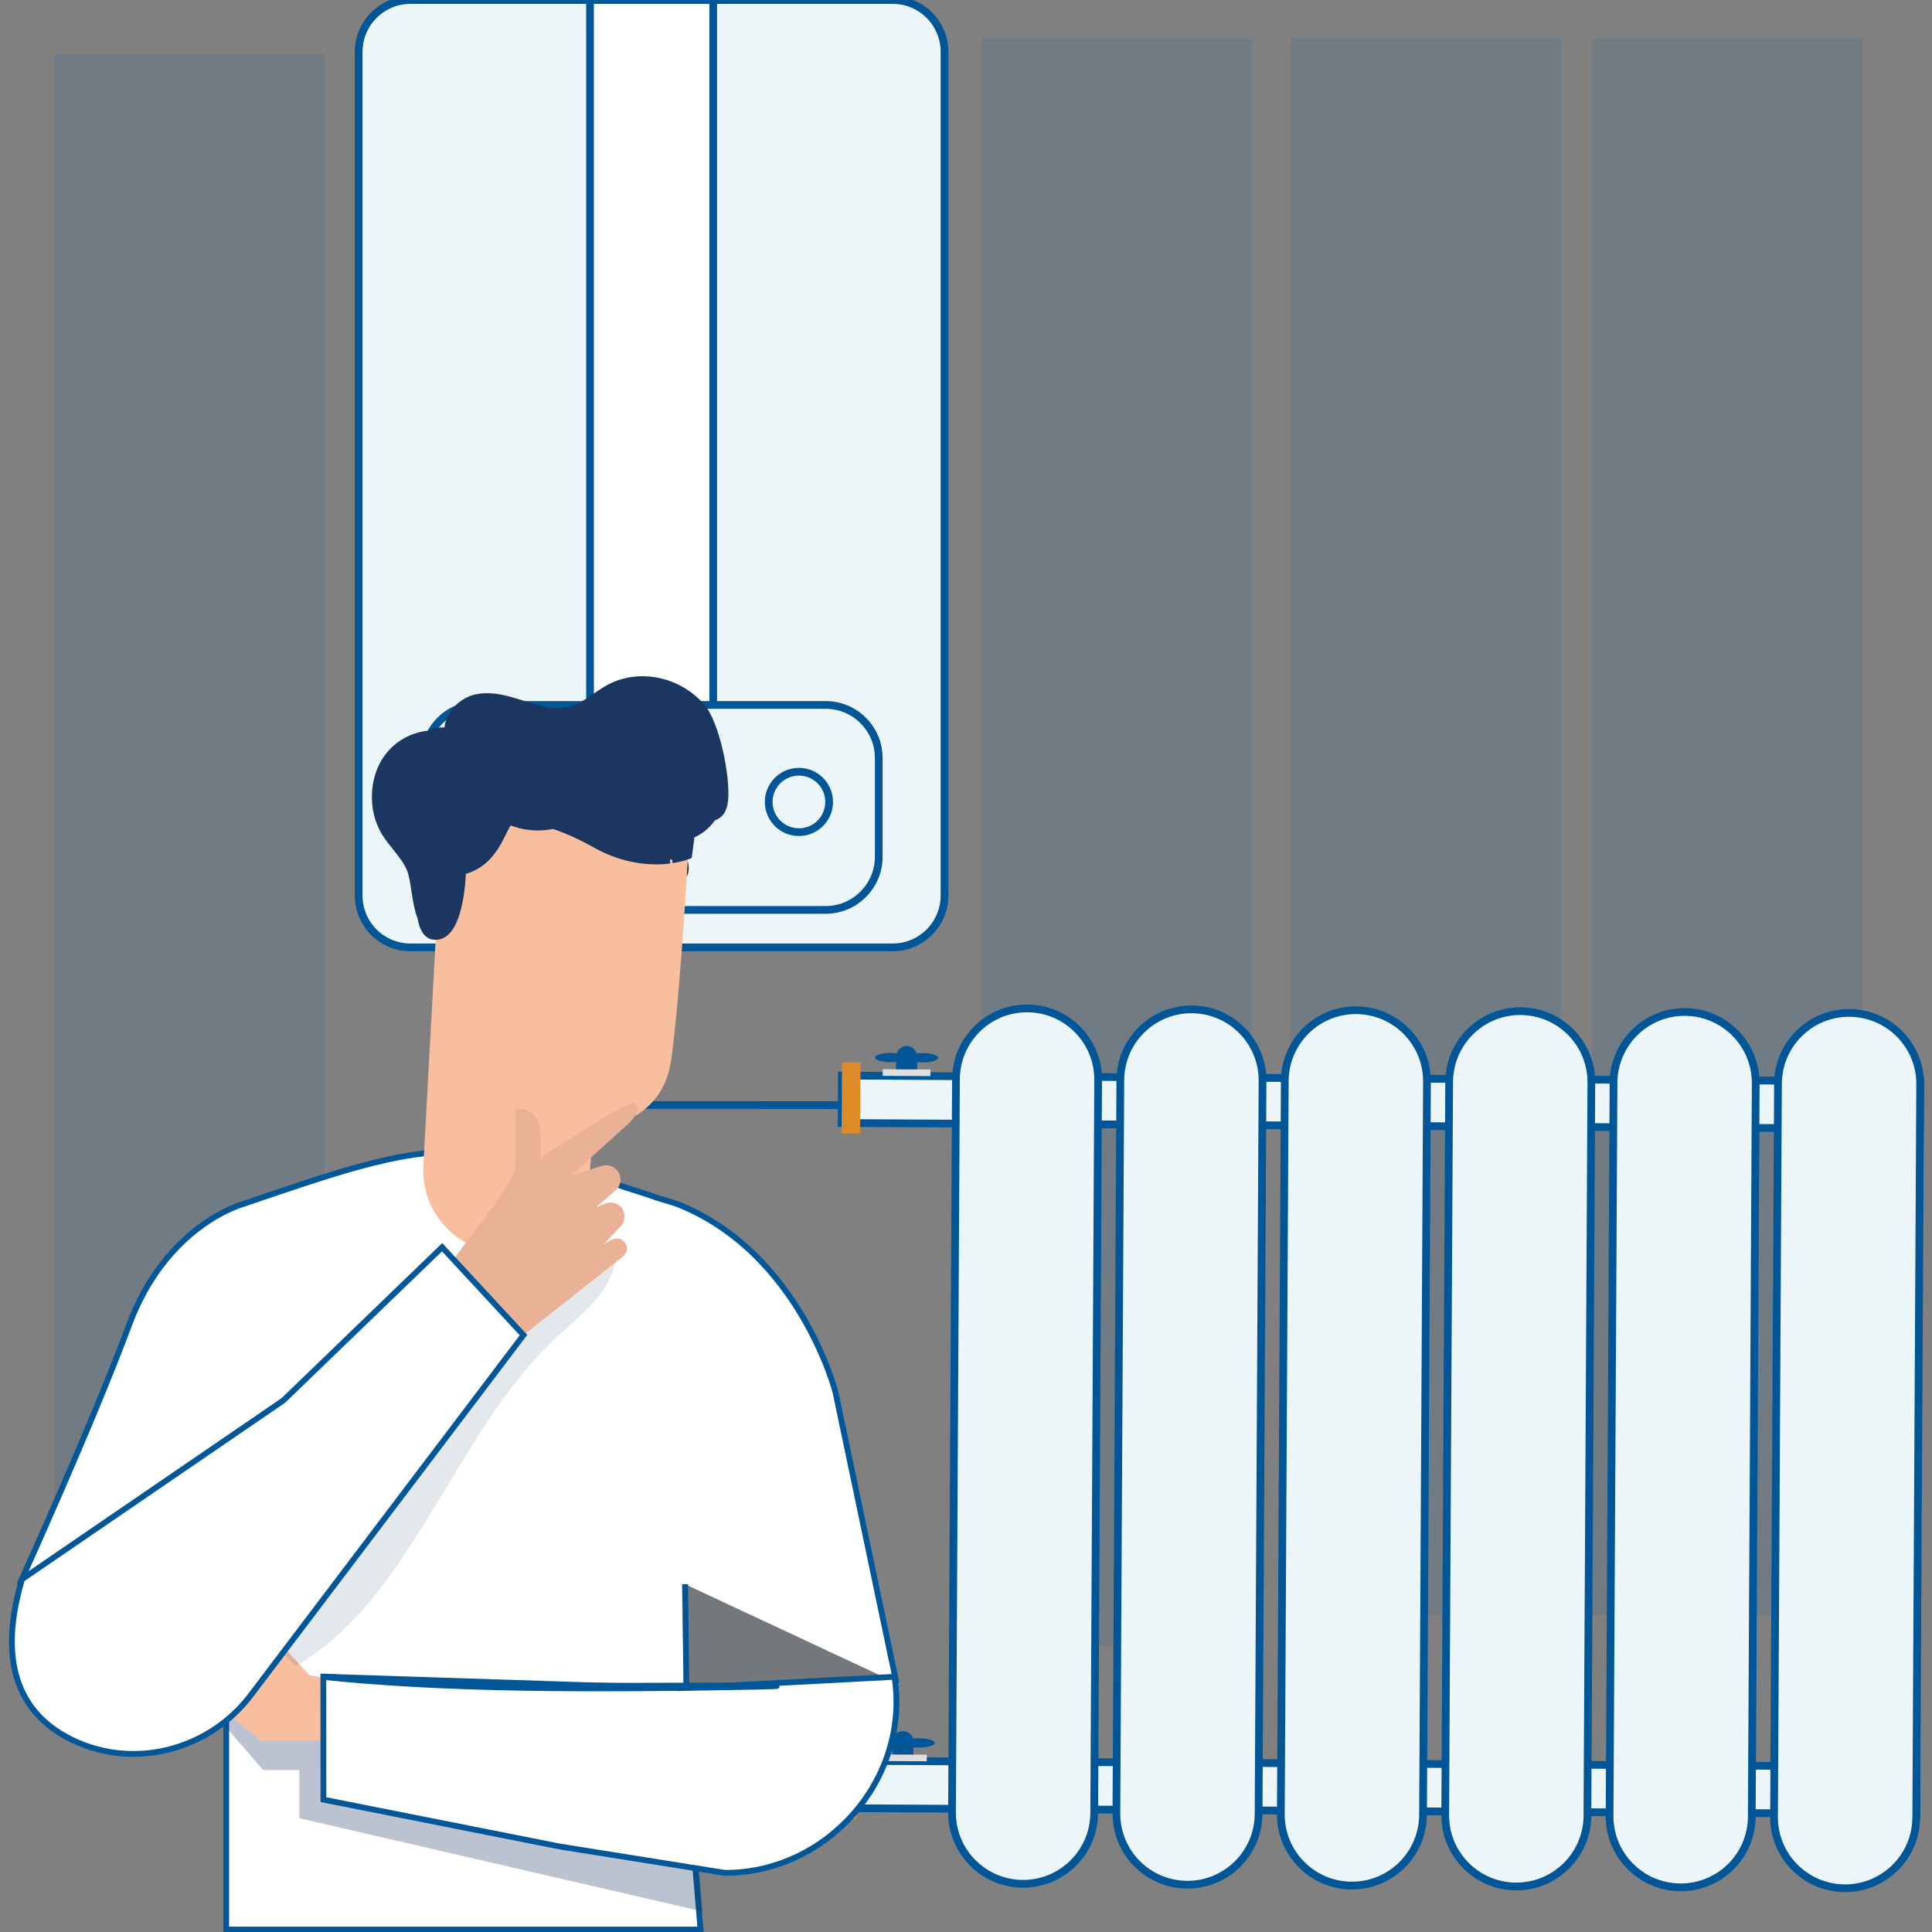 <?xml version="1.0" encoding="utf-8"?>
<!-- Generator: Adobe Illustrator 25.3.0, SVG Export Plug-In . SVG Version: 6.00 Build 0)  -->
<svg version="1.1" id="Livello_1" xmlns="http://www.w3.org/2000/svg" xmlns:xlink="http://www.w3.org/1999/xlink" x="0px" y="0px"
	 viewBox="0 0 250 250" style="enable-background:new 0 0 250 250;" xml:space="preserve">
<rect x="0" y="0" width="250" height="250" fill="#808080" stroke="none"/>
<style type="text/css">
	.st0{opacity:0.12;fill:#005696;}
	.st1{fill:#ECF6F8;stroke:#005696;stroke-miterlimit:10;}
	.st2{fill:#DD8B29;}
	.st3{fill:#DEDEDE;}
	.st4{fill:#005696;}
	.st5{fill:none;stroke:#005696;stroke-miterlimit:10;}
	.st6{fill:#FFFFFF;stroke:#005696;stroke-miterlimit:10;}
	.st7{fill:#FFFFFF;stroke:#025798;stroke-width:0.75;stroke-miterlimit:10;}
	.st8{opacity:0.3;}
	.st9{fill:#1D3661;stroke:#1A3661;stroke-miterlimit:10;}
	.st10{fill:#F9BE9D;}
	.st11{opacity:0.12;}
	.st12{fill:#F3986E;}
	.st13{fill:#192E35;}
	.st14{fill:#455A64;}
	.st15{fill:#E9B195;}
	.st16{fill-rule:evenodd;clip-rule:evenodd;fill:#1D3661;stroke:#1A3661;stroke-miterlimit:10;}
</style>
<g>
	<rect x="7.02" y="7" class="st0" width="35" height="191"/>
	<rect x="167.02" y="5" class="st0" width="35" height="204"/>
	<rect x="206.02" y="5" class="st0" width="35" height="204"/>
	<rect x="127.02" y="5" class="st0" width="35" height="208"/>
	<g>
		<g>
			
				<rect x="108.93" y="139.56" transform="matrix(1 5.410525e-03 -5.410525e-03 1 0.774 -0.965)" class="st1" width="139.53" height="6.13"/>
			
				<rect x="108.93" y="137.47" transform="matrix(1 5.410525e-03 -5.410525e-03 1 0.77 -0.594)" class="st2" width="2.4" height="9.2"/>
			
				<rect x="114.22" y="138.37" transform="matrix(1 5.410525e-03 -5.410525e-03 1 0.753 -0.633)" class="st3" width="6.18" height="0.86"/>
			<path class="st4" d="M117.33,135.35L117.33,135.35c-0.75,0-1.37,0.6-1.37,1.36l-0.01,1.65l2.73,0.01l0.01-1.65
				C118.69,135.97,118.08,135.35,117.33,135.35z"/>
			
				<rect x="108.45" y="228.22" transform="matrix(1 5.410525e-03 -5.410525e-03 1 1.254 -0.961)" class="st1" width="139.53" height="6.13"/>
			
				<rect x="108.45" y="226.13" transform="matrix(1 5.410525e-03 -5.410525e-03 1 1.25 -0.59)" class="st2" width="2.4" height="9.2"/>
			
				<rect x="113.74" y="227.03" transform="matrix(1 5.410525e-03 -5.410525e-03 1 1.232 -0.629)" class="st3" width="6.18" height="0.86"/>
			<path class="st4" d="M116.85,224.01L116.85,224.01c-0.75,0-1.37,0.6-1.37,1.36l-0.01,1.65l2.73,0.01l0.01-1.65
				C118.21,224.63,117.6,224.01,116.85,224.01z"/>
			<g>
				<path class="st1" d="M132.34,243.76L132.34,243.76c-5.08-0.03-9.18-4.17-9.15-9.25l0.51-94.87c0.03-5.08,4.17-9.18,9.25-9.15
					l0,0c5.08,0.03,9.18,4.17,9.15,9.25l-0.51,94.87C141.56,239.69,137.42,243.79,132.34,243.76z"/>
			</g>
			<g>
				<path class="st1" d="M153.61,243.88L153.61,243.88c-5.08-0.03-9.18-4.17-9.15-9.25l0.51-94.87c0.03-5.08,4.17-9.18,9.25-9.15
					l0,0c5.08,0.03,9.18,4.17,9.15,9.25l-0.51,94.87C162.83,239.81,158.69,243.9,153.61,243.88z"/>
			</g>
			<g>
				<path class="st1" d="M174.89,243.99L174.89,243.99c-5.08-0.03-9.18-4.17-9.15-9.25l0.51-94.87c0.03-5.08,4.17-9.18,9.25-9.15
					l0,0c5.08,0.03,9.18,4.17,9.15,9.25l-0.51,94.87C184.11,239.92,179.97,244.02,174.89,243.99z"/>
			</g>
			<g>
				<path class="st1" d="M196.16,244.11L196.16,244.11c-5.08-0.03-9.18-4.17-9.15-9.25l0.51-94.87c0.03-5.08,4.17-9.18,9.25-9.15
					l0,0c5.08,0.03,9.18,4.17,9.15,9.25l-0.51,94.87C205.38,240.04,201.24,244.13,196.16,244.11z"/>
			</g>
			<g>
				<path class="st1" d="M217.43,244.22L217.43,244.22c-5.08-0.03-9.18-4.17-9.15-9.25l0.51-94.87c0.03-5.08,4.17-9.18,9.25-9.15
					l0,0c5.08,0.03,9.18,4.17,9.15,9.25l-0.51,94.87C226.66,240.15,222.52,244.25,217.43,244.22z"/>
			</g>
			<g>
				<path class="st1" d="M238.71,244.34L238.71,244.34c-5.08-0.03-9.18-4.17-9.15-9.25l0.51-94.87c0.03-5.08,4.17-9.18,9.25-9.15
					l0,0c5.08,0.03,9.18,4.17,9.15,9.25l-0.51,94.87C247.93,240.27,243.79,244.36,238.71,244.34z"/>
			</g>
			<g>
				<path class="st4" d="M117.32,136.86c0,0.33-0.92,0.6-2.05,0.59c-1.13-0.01-2.04-0.28-2.04-0.61c0-0.33,0.92-0.6,2.05-0.59
					C116.41,136.25,117.32,136.53,117.32,136.86z"/>
				<path class="st4" d="M121.4,136.88c0,0.33-0.92,0.6-2.05,0.59c-1.13-0.01-2.04-0.28-2.04-0.61c0-0.33,0.92-0.6,2.05-0.59
					C120.49,136.27,121.41,136.55,121.4,136.88z"/>
			</g>
			<g>
				<path class="st4" d="M116.84,225.52c0,0.33-0.92,0.6-2.05,0.59c-1.13-0.01-2.04-0.28-2.04-0.61c0-0.33,0.92-0.6,2.05-0.59
					C115.93,224.91,116.84,225.18,116.84,225.52z"/>
				<path class="st4" d="M120.93,225.54c0,0.33-0.92,0.6-2.05,0.59c-1.13-0.01-2.04-0.28-2.04-0.61c0-0.33,0.92-0.6,2.05-0.59
					C120.01,224.93,120.93,225.21,120.93,225.54z"/>
			</g>
		</g>
		<polyline class="st5" points="77.3,120.43 77.3,142.99 108.91,143 		"/>
		<g>
			<path class="st1" d="M122.22,115.87c0,3.71-3,6.72-6.71,6.72H53.12c-3.71,0-6.71-3.01-6.71-6.72V6.72c0-3.71,3-6.72,6.71-6.72
				h62.39c3.72,0,6.71,3.01,6.71,6.72V115.87z"/>
			<rect x="76.35" class="st6" width="15.94" height="91.7"/>
			<path class="st1" d="M106.85,117.74H61.79c-3.77,0-6.85-3.07-6.85-6.85V98.08c0-3.78,3.08-6.86,6.85-6.86h45.07
				c3.77,0,6.85,3.08,6.85,6.86v12.81C113.7,114.66,110.62,117.74,106.85,117.74z"/>
			<rect x="63.07" y="102.87" class="st4" width="21.23" height="3.24"/>
			<circle class="st5" cx="103.38" cy="103.77" r="3.91"/>
		</g>
	</g>
	<g>
		<g>
			<g>
				<g>
					<g>
						<path class="st7" d="M116,217.78l-7.89-37.63c0,0-4.62-18.13-20.55-24.38l-1.1-0.34c-0.02-0.01-1.51-0.46-1.53-0.47
							c-0.64-0.25-3.25-1.08-3.94-1.29c-21.47-7.44-27.16-5.51-49.53,2.13c0,0-9.94,2.67-14.75,15.64
							c-4.82,12.96-14.04,33.24-14.04,33.24l22.32,7.88l4.28-6.35v23.46v20.01h26.48h34.9l-1.69-20.01L88.65,205"/>
					</g>
				</g>
			</g>
		</g>
		<g class="st8">
			<polygon class="st9" points="29.26,222.74 34.29,228.55 39.24,228.55 39.24,234.88 90.39,246.71 89.97,241.78 41.85,225.25 
				33.78,225.25 29.89,222.15 			"/>
		</g>
		<g>
			<path class="st10" d="M44.32,217.56l-4.27-0.79c0,0-10.11-11.06-12.01-11.22c-1.56-0.13-10.16-0.05-13.16-0.01
				c-0.57,0.01-1.03,0.47-1.03,1.04l0,0c0,0.56,0.44,1.02,1,1.04l10.16,0.39l0.05,0.82l-10.18,0.14c-1.04,0.08-1.7,1.72,1.62,2.02
				l8.51,0.3v0.53l-8.63,1.21c-0.44,0.06-1.58,0.28-1.59,0.72c0,0-0.52,1.08,1.94,1.39c0.84,0.11,8.34-0.14,8.34-0.14l-0.29,0.67
				l-7.76,1.67c-0.56,0.12-0.94,0.66-0.86,1.23l0,0c0.08,0.58,0.61,1,1.19,0.94l8.29-0.77l8.13,6.5h10.88L44.32,217.56z"/>
		</g>
		<g class="st11">
			<polyline class="st9" points="116,217.78 89.23,223.31 88.65,205 			"/>
		</g>
		<g>
			<g>
				<path class="st7" d="M87.86,218.45l-46.02-1.49l0.01,15.91l30.53,6.06l21.44,3.42c13.32,0,23.98-12.23,21.92-25.39l-0.06,0.02
					L87.86,218.45z"/>
			</g>
			<g>
				<g>
					<path class="st7" d="M100.53,218.16c0,0.01-0.21,0.03-0.6,0.04c-0.42,0.01-0.99,0.03-1.71,0.05c-1.52,0.03-3.66,0.07-6.29,0.11
						c-5.31,0.08-12.65,0.17-20.76,0.09c-8.11-0.08-15.45-0.37-20.76-0.73c-2.65-0.18-4.8-0.35-6.27-0.5
						c-0.71-0.07-1.28-0.13-1.7-0.17c-0.39-0.04-0.59-0.07-0.59-0.09c0-0.01,0.21-0.01,0.6,0.01c0.42,0.03,0.99,0.06,1.71,0.11
						c1.48,0.11,3.63,0.24,6.28,0.38c5.3,0.29,12.64,0.55,20.74,0.63c8.1,0.08,15.44,0.03,20.76,0.02c2.63,0,4.77,0,6.29,0
						c0.72,0.01,1.29,0.01,1.71,0.02C100.33,218.13,100.53,218.15,100.53,218.16z"/>
				</g>
			</g>
		</g>
		<g class="st11">
			<g>
				<path class="st9" d="M38.35,214.94c7.76-4.63,12.6-12.3,17.33-19.99c4.73-7.69,9.14-15.77,15.69-21.98
					c3.01-2.85,6.53-5.26,7.65-9.25l-11.79,9.37l-32.84,37.77L38.35,214.94z"/>
			</g>
		</g>
		<g>
			<g>
				<g>
					<path class="st12" d="M73.68,144.65c0,0-5.52-0.26-10.86-4.67c0,0,1.86,6.57,10.59,6.91L73.68,144.65z"/>
				</g>
			</g>
		</g>
		<g>
			<g>
				<path class="st13" d="M88.82,113.38c0.08,0.02,0.25-0.27,0.29-0.81c0.05-0.52-0.07-1.3-0.53-2c-0.46-0.7-1.11-1.12-1.61-1.29
					c-0.5-0.18-0.84-0.14-0.85-0.06c-0.05,0.17,1.17,0.51,1.93,1.7C88.83,112.1,88.64,113.36,88.82,113.38z"/>
			</g>
		</g>
		<g>
			<g>
				<path class="st14" d="M91.9,104.87c-0.18-0.07-0.83,1.5-2.38,2.8c-1.53,1.32-3.19,1.72-3.14,1.9c-0.01,0.17,1.87,0.03,3.55-1.42
					C91.63,106.72,92.06,104.89,91.9,104.87z"/>
			</g>
		</g>
		<g>
			<g>
				<g>
					<path class="st10" d="M65,162.18L65,162.18c5.78,0.29,10.75-4.05,11.26-9.81c0.3-3.42,0.54-6.34,0.54-6.34
						s8.83-0.22,10.05-8.86c1.23-8.64,2.31-28.69,2.31-28.69l0,0c-9.45-5.6-21.2-5.65-30.7-0.12l-1.41,0.82l-2.27,41.66
						C54.45,156.8,59.04,161.88,65,162.18z"/>
				</g>
			</g>
		</g>
		<g>
			<path class="st15" d="M58.48,163.29c0,0,2.89-4.08,4.71-6.38c2.2-2.78,3.51-5.17,3.51-6.47c0-1.3,0-6.88,0-6.88
				s2.74-0.65,3.13,2.47c0.39,3.11,0,3.89,0,3.89s11.5-7.75,12.28-7.18c1.37,0.99-1.23,3.06-1.23,3.06l-7.01,6.33l3.99-1.26
				c0.97-0.31,2.01,0.22,2.34,1.17l0,0c0.27,0.79-0.02,1.66-0.71,2.13l-2.36,2.05l1.19-0.48c0.88-0.35,1.89,0.02,2.31,0.87l0,0
				c0.34,0.68,0.22,1.5-0.3,2.05l-2.15,2.29l1.01-0.54c0.65-0.35,1.46-0.09,1.79,0.57l0,0c0.28,0.55,0.13,1.22-0.36,1.6
				l-12.87,10.18L58.48,163.29z"/>
		</g>
		<path class="st7" d="M67.74,172.76l-35.29,46.6c-5.36,7.07-15.01,9.66-23.03,5.82c-5.86-2.81-10.16-8.7-6.57-20.83l33.81-23.13
			l20.55-19.83L67.74,172.76z"/>
		<path class="st16" d="M86.96,111.19c1.32-0.2,2.09-0.52,2.09-0.52L89.4,108c1.12-0.43,2.1-1.23,2.78-2.25
			c0.83-0.28,1.39-0.76,1.54-2.24c0.28-2.97-1.09-9.86-2.99-12.04c-3-3.45-8.09-4.48-11.93-2.38c-1.62,0.88-3.02,2.26-4.76,2.79
			c-2.04,0.62-4.21-0.01-6.26-0.67c-2.04-0.65-4.19-1.34-6.26-0.84c-1.87,0.45-3.58,2.27-3.54,4.31c-0.85-0.12-1.71-0.04-2.43,0.36
			c-2.16,0.17-4.26,1.34-5.54,3.25c-1.77,2.65-1.86,6.53-0.21,9.32c1,1.69,2.54,2.98,3.32,4.8c0.61,1.43,0.61,4.35,1.4,6.28
			c0.22,1.33,0.69,2.27,1.57,2.4c3.53,0.51,3.71-8.4,3.71-8.4c4.37-1.07,5.02-5.38,6.13-6.48c1.79,0.77,3.79,0.95,5.66,0.54
			c1.7,0.57,3.57,1.39,5.31,2.38c4,2.28,7.55,2.39,9.77,2.11"/>
	</g>
</g>
</svg>

